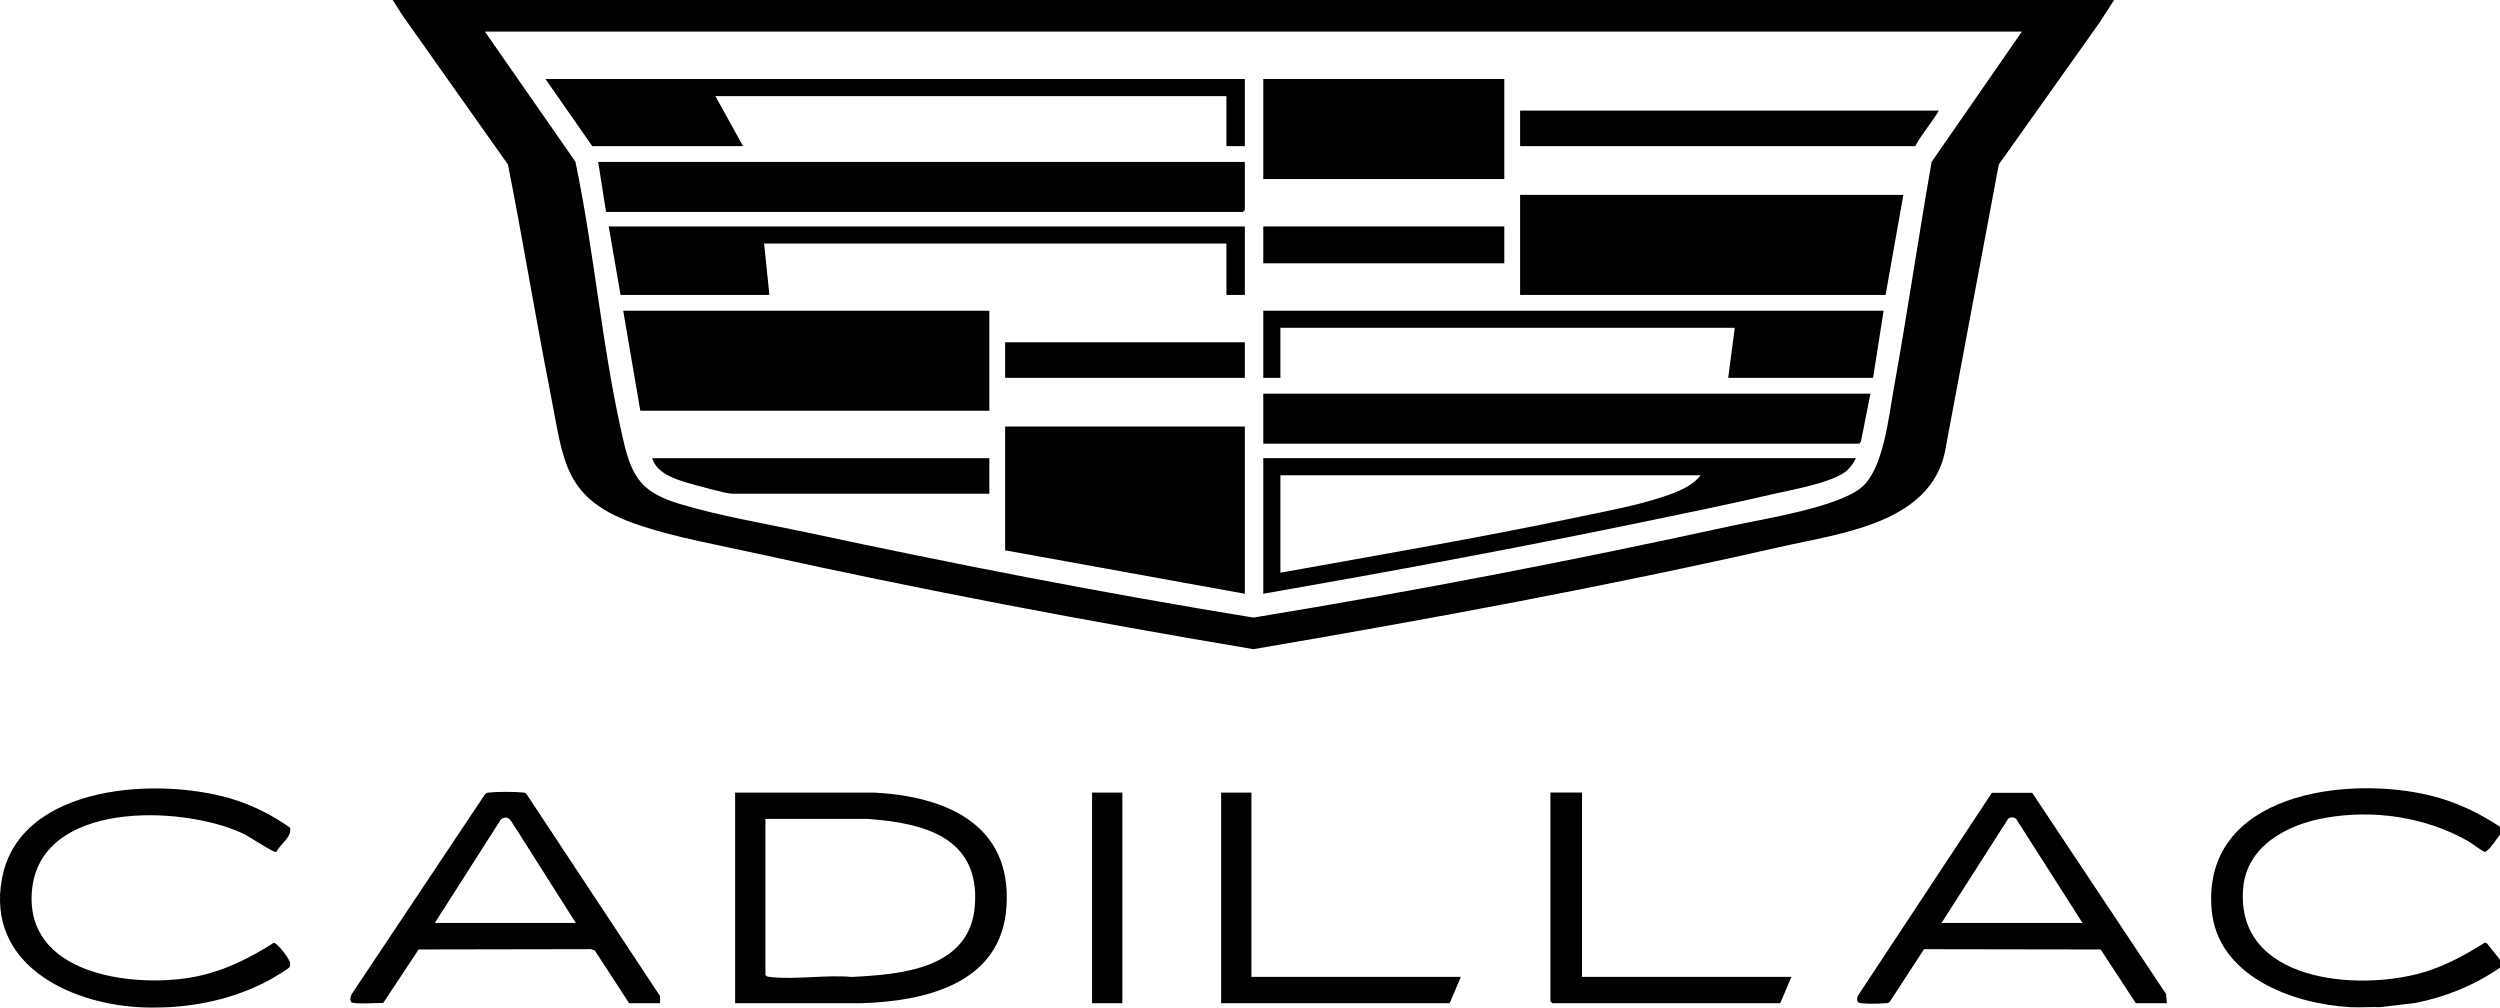 <?xml version="1.0" encoding="UTF-8"?>
<svg id="Layer_2" data-name="Layer 2" xmlns="http://www.w3.org/2000/svg" viewBox="0 0 3795.34 1529.61">
  <g id="Elements_4" data-name="Elements 4">
    <g id="AfC53D.tif">
      <g>
        <path d="M210.28,1529.02c-107.24-6.36-230.6-65.92-207.45-194.38,26.41-146.55,244.73-156.47,356.49-119.5,28.9,9.56,56.24,23.87,80.97,41.41,3.47,14.29-15.29,24.78-20.34,36.36-.81.61-1.66.43-2.6.33-4.27-.44-40.11-24-49.74-28.42-93.14-42.72-309.01-49.7-319.28,89.31-9.15,123.93,147.6,144.66,238.38,130.35,47.2-7.44,89.11-27.71,128.87-53.15,4.74-.47,24.48,24.33,24.79,30.76.09,1.87.18,3.88-.43,5.66-.88,2.57-25.65,17.09-30.35,19.65-46.95,25.64-100.55,38.83-153.31,41.62-14.02.74-32.01.83-45.99,0Z"/>
        <path d="M3795.34,1255.19v11.99c-4.06,4.74-17.67,26.06-22.97,26.03-2.97-.02-20.79-13.64-25.66-16.39-65.21-36.85-143.96-48.32-217.69-35.02-56.77,10.24-118.04,42.25-123.57,106.33-12.31,142.62,174.12,157.51,273.92,127.91,33.36-9.89,63.79-26.63,93.02-45.07l3,1,19.95,25.08v11.99c-38.64,26.7-83,44.84-129.24,53.69l-52.71,6.27c-15.23-.64-30.79.88-45.99,0-86.71-4.99-201.75-46.76-209.94-148.91-14.07-175.33,203.87-203.71,332.35-172.33,37.78,9.23,73.36,26.08,105.53,47.41Z"/>
        <path d="M3209.49,0l-22.35,34.62-152.71,215.11-79.84,425.87c-16.8,118.49-157.63,133.24-252.94,154.9-264.34,60.06-531.53,109.39-798.82,155.04-252.01-42.35-503.41-89.94-752.84-145.04-57.29-12.66-122.3-24.16-177.49-42.43-118.4-39.19-116.14-96.16-137.78-206.05-22.42-113.81-41.09-228.41-63.55-342.22L610.53,22.63l-14.35-22.63h2613.31ZM3069.53,47.97H736.14l137.39,197.45c29.37,139.72,40.8,287.61,73.53,426.18,13.03,55.18,29.29,76.57,84.57,93.34,60.85,18.46,133.07,30.44,195.99,43.93,223.95,47.99,449.05,91.87,675.22,128.7,242.22-39.71,483.51-86.31,723.2-138.69,50-10.93,164.59-28.58,200.51-59.4,32.94-28.26,40.81-107.27,48.42-149.47,20.66-114.46,37.39-229.7,57.5-344.26l137.05-197.78Z"/>
        <path d="M1116.04,1523.02v-319.79h210.95c107.98,5.64,209.26,47.49,201.03,172.98-7.69,117.34-123.18,143.89-221.03,146.82h-190.96ZM1162.03,1243.2v236.85c1.78,2.9,3.96,2.75,6.9,3.1,38.11,4.54,85.06-3.66,124.16-.01,75.74-3.87,180.16-12.29,186.95-108.93,7.29-103.77-78.13-124.81-163.04-131.01h-154.96Z"/>
        <path d="M1002.07,1523.02h-46.99l-52-79.94-5.87-2.13-261.69.47-53.71,81.21c-7.52-.33-46.03,2.54-48.75-1.48-2.27-3.35-.78-9.58,1.45-12.82l201.56-302.19c1.77-2.65,4.13-2.72,6.97-3.03,10.95-1.2,39.4-1.32,50.2-.02,2.21.27,4.38-.02,5.87,2.12l202.86,306.88.09,10.9ZM874.11,1401.1l-91.14-143.75c-6.46-8.43-9.53-21.75-22.36-13.65l-100.45,157.4h213.94Z"/>
        <path d="M3242.48,1523.02l-53.35-81.57-268.2-.44-52.22,80.13c-2.32,2.23-5.16,1.76-8.01,1.98-8.59.67-25.95.98-34.2-.01-7.43-.9-7.91-3.2-6.5-10.65l203.91-308.86h61.25l203.24,305.49,1.07,13.92h-46.99ZM3161.5,1401.1l-100.81-158.05c-3.38-2.71-8.99-3.12-12.15.17l-100.98,157.88h213.94Z"/>
        <path d="M2401.7,1203.23v279.82h317.92l-17,39.97h-345.91c-.21,0-3-2.79-3-3v-316.8h47.99Z"/>
        <polygon points="1899.84 1203.23 1899.84 1483.05 2217.75 1483.05 2200.76 1523.02 1853.85 1523.02 1853.85 1203.23 1899.84 1203.23"/>
        <rect x="1657.9" y="1203.23" width="45.99" height="319.79"/>
        <polygon points="2889.58 295.81 2862.58 447.71 2307.73 447.71 2307.73 295.81 2889.58 295.81"/>
        <polygon points="1501.94 471.7 1501.94 623.6 972.08 623.6 946.09 471.7 1501.94 471.7"/>
        <polygon points="1889.84 647.58 1889.84 901.42 1525.93 835.46 1525.93 647.58 1889.84 647.58"/>
        <path d="M1889.84,245.84v72.95c0,.21-2.79,3-3,3h-966.75l-12-75.95h981.74Z"/>
        <polygon points="2839.59 597.62 2825.2 670.18 2822.59 673.57 1917.83 673.57 1917.83 597.62 2839.59 597.62"/>
        <rect x="1917.83" y="119.92" width="365.9" height="151.9"/>
        <path d="M2817.59,695.55c-3.47,7.1-7.99,13.79-13.97,19.01-20.91,18.28-84.92,29.22-113.96,35.99-65.51,15.27-131.71,28.69-197.59,42.33-190.72,39.5-382.35,75.02-574.24,108.54v-205.87h899.76ZM2581.66,721.54h-637.83v147.9c150.85-27.23,302.28-52.97,452.27-84.55,41.96-8.84,88.68-17.31,129.11-30.84,19.83-6.64,43.61-15.38,56.45-32.51Z"/>
        <polygon points="1889.84 119.92 1889.84 221.86 1861.85 221.86 1861.85 145.91 1086.05 145.91 1128.04 221.86 899.1 221.86 828.12 119.92 1889.84 119.92"/>
        <polygon points="1889.84 343.78 1889.84 447.71 1861.85 447.71 1861.85 369.76 1160.03 369.76 1168.03 447.71 942.09 447.71 924.09 343.78 1889.84 343.78"/>
        <polygon points="2859.58 471.7 2843.59 573.63 2623.65 573.63 2633.64 497.68 1943.82 497.68 1943.82 573.63 1917.83 573.63 1917.83 471.7 2859.58 471.7"/>
        <path d="M2943.56,167.89c-10.97,18.58-25.89,35.19-35.99,53.97h-599.84v-53.97h635.83Z"/>
        <path d="M1501.94,695.55v53.97h-390.9c-8.39,0-56.22-13.19-67.42-16.55-20.75-6.23-46.56-14.79-53.55-37.41h511.87Z"/>
        <rect x="1917.83" y="343.78" width="365.9" height="55.96"/>
        <rect x="1525.93" y="519.67" width="363.9" height="53.97"/>
      </g>
    </g>
  </g>
</svg>